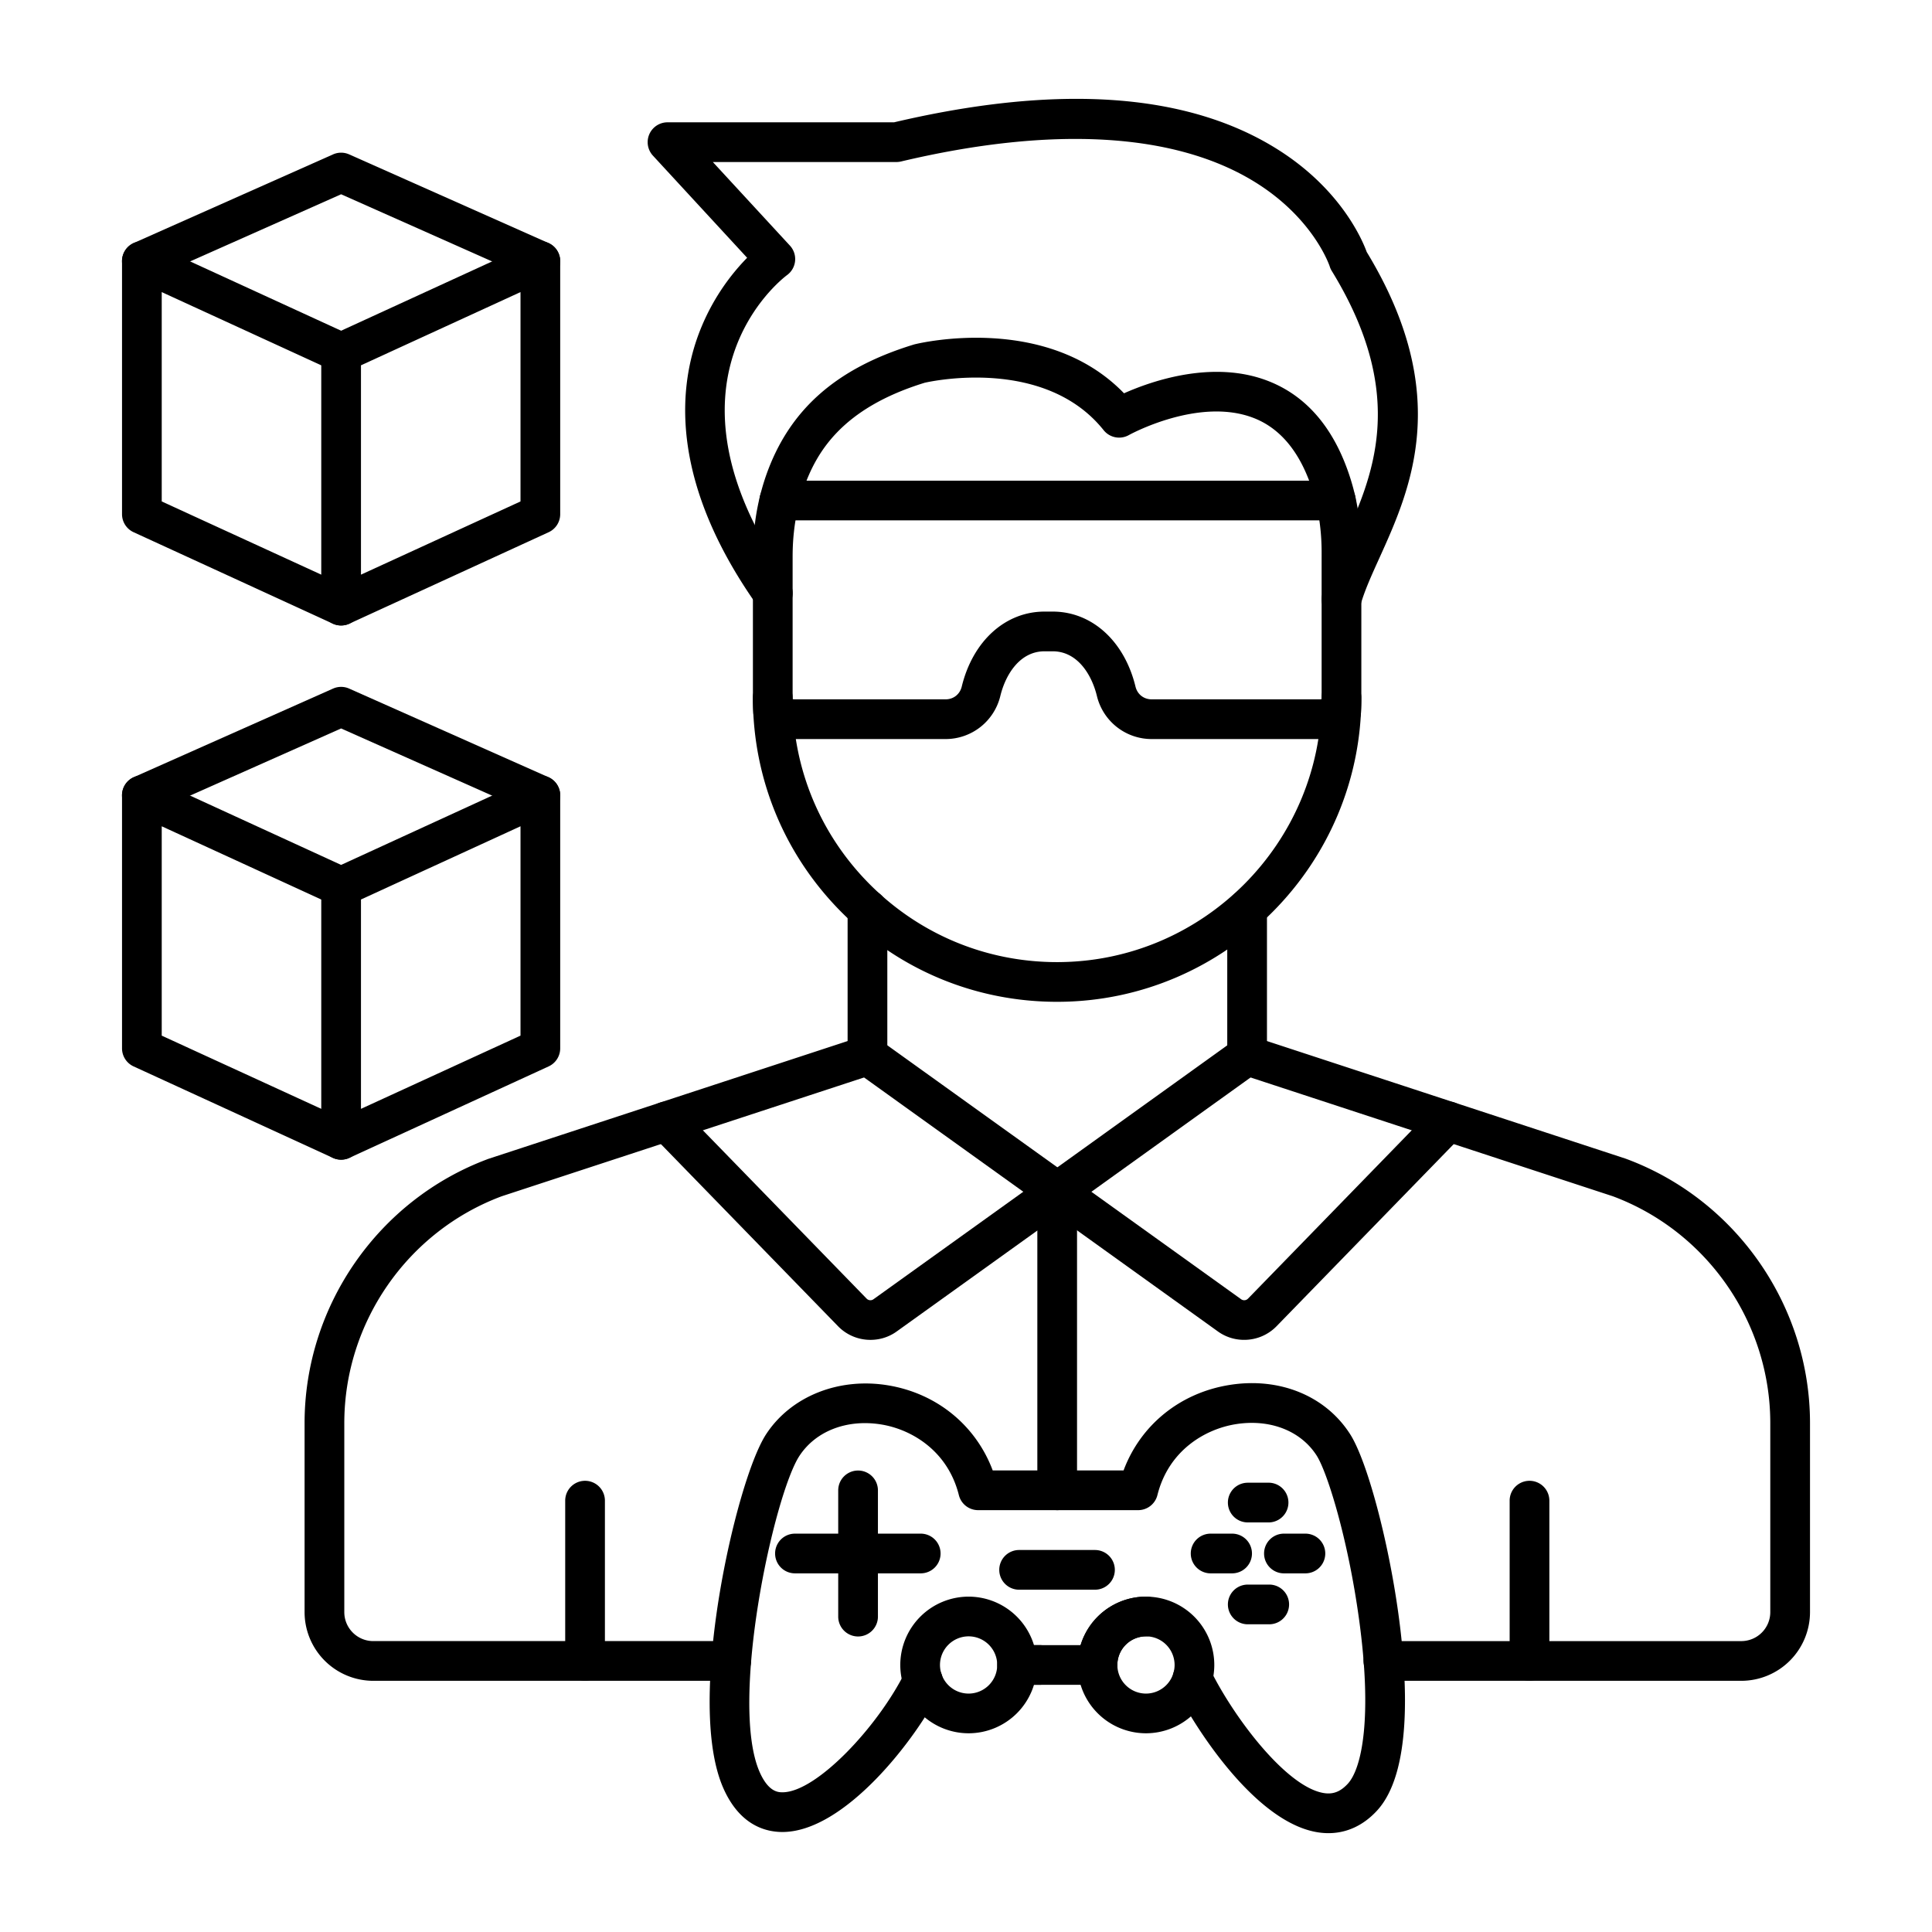 <svg xmlns="http://www.w3.org/2000/svg" version="1.1" xmlns:xlink="http://www.w3.org/1999/xlink" width="512" height="512" x="0" y="0" viewBox="0 0 173.397 173.397" style="enable-background:new 0 0 512 512" xml:space="preserve" fill-rule="evenodd" class=""><g><path d="M120.399 55.578a1.782 1.782 0 0 1-1.717-2.262c.418-1.495 1.114-3.032 1.851-4.66 2.635-5.815 5.914-13.053-1.01-24.344a1.786 1.786 0 0 1-.185-.413c-.01-.032-1.42-4.293-6.713-7.564-7.168-4.429-18.153-5.065-31.766-1.84a1.81 1.81 0 0 1-.411.047h-16.47l6.917 7.501a1.781 1.781 0 0 1-.257 2.646c-.508.379-12.442 9.59.18 27.522a1.782 1.782 0 1 1-2.915 2.052C60.311 43.474 60.829 35.26 62.6 30.269a19.65 19.65 0 0 1 4.455-7.133L58.6 13.968a1.782 1.782 0 0 1 1.31-2.99h20.33c6.028-1.415 11.524-2.116 16.467-2.106 7.224.015 13.266 1.55 18.06 4.6 5.585 3.554 7.496 8.044 7.896 9.144 7.776 12.81 3.929 21.303 1.116 27.512-.68 1.499-1.321 2.915-1.666 4.148a1.782 1.782 0 0 1-1.715 1.302z" fill="#000000" opacity="1" data-original="#000000" class=""></path><path d="M82.994 34.351c-7.492 2.306-9.749 6.291-10.877 9.508a17.65 17.65 0 0 0-.861 3.872c-.08.725-.118 1.46-.118 2.24v12.645c.002 6.364 2.49 12.342 7.004 16.83 4.482 4.455 10.42 6.904 16.734 6.904h.14v-.001c13.012-.075 23.6-10.723 23.6-23.736V49.588c0-1.954-.263-3.793-.783-5.468-1.055-3.396-2.821-5.61-5.25-6.58-4.945-1.974-11.208 1.475-11.27 1.51a1.782 1.782 0 0 1-2.262-.442c-5.25-6.564-15.334-4.421-16.057-4.257zm12.032 53.78h.003zm-.15 1.782c-7.262 0-14.092-2.815-19.247-7.94-5.192-5.162-8.053-12.036-8.055-19.356V49.97c0-.899.047-1.783.14-2.631a21.214 21.214 0 0 1 1.04-4.66c2.065-5.887 6.276-9.621 13.253-11.754.032-.01.064-.018.096-.026.5-.123 11.815-2.795 18.778 4.399 2.482-1.106 8.047-3.055 13.024-1.069 3.475 1.387 5.942 4.36 7.332 8.834.626 2.017.943 4.212.943 6.524v13.024c0 14.968-12.177 27.215-27.144 27.301h-.16z" fill="#000000" opacity="1" data-original="#000000" class=""></path><path d="M119.892 46.703H69.945a1.782 1.782 0 1 1 0-3.564h49.947a1.782 1.782 0 0 1 0 3.564zm-1.509 19.627h-15.015a5.051 5.051 0 0 1-4.921-3.867c-.472-1.939-1.761-4.009-3.967-4.009h-.734c-2.206 0-3.495 2.07-3.966 4.009a5.052 5.052 0 0 1-4.922 3.867H71.37a5.016 5.016 0 0 1-3.062-1.033 1.781 1.781 0 0 1-.7-1.331 28.055 28.055 0 0 1-.034-1.35 1.782 1.782 0 1 1 3.564 0v.133c.073.01.15.017.232.017h13.488c.717 0 1.29-.45 1.459-1.146.994-4.088 3.91-6.73 7.429-6.73h.734c3.519 0 6.435 2.642 7.43 6.73.169.696.742 1.146 1.458 1.146h15.015c.082 0 .159-.006.232-.017v-.137a1.782 1.782 0 1 1 3.564 0c0 .443-.011.9-.033 1.354a1.781 1.781 0 0 1-.701 1.331 5.014 5.014 0 0 1-3.062 1.033zM52.509 150.849a1.781 1.781 0 0 1-1.782-1.781v-14.384a1.782 1.782 0 1 1 3.564 0v14.383c0 .984-.798 1.783-1.782 1.782zM77.855 96.508a1.782 1.782 0 0 1-1.782-1.782v-13.11a1.781 1.781 0 1 1 3.564.001v13.11c0 .983-.798 1.781-1.782 1.781z" fill="#000000" opacity="1" data-original="#000000" class=""></path><path d="M65.624 150.853H33.5a6.171 6.171 0 0 1-6.164-6.164v-16.962c0-10.525 6.626-20.056 16.488-23.716.021-.009.043-.015.065-.022L77.3 93.032a1.782 1.782 0 0 1 1.11 3.387l-33.377 10.944c-8.455 3.152-14.132 11.332-14.132 20.364v16.961c0 1.433 1.166 2.6 2.6 2.6h32.123a1.782 1.782 0 0 1 0 3.564zM111.928 96.504a1.781 1.781 0 0 1-1.782-1.782v-13.12a1.781 1.781 0 1 1 3.564 0v13.12c0 .984-.798 1.783-1.782 1.782zM137.273 150.849a1.782 1.782 0 0 1-1.782-1.781v-14.384a1.782 1.782 0 0 1 3.564 0v14.383c0 .984-.798 1.783-1.782 1.782zM94.883 135.535a1.782 1.782 0 0 1-1.782-1.782V106.97c0-.983.797-1.792 1.782-1.792.984 0 1.781.787 1.781 1.77v26.806c0 .984-.797 1.782-1.781 1.782z" fill="#000000" opacity="1" data-original="#000000" class=""></path><path d="M111.66 120.252a4.011 4.011 0 0 1-2.349-.751L93.86 108.41a1.779 1.779 0 0 1-.09-.067L76.818 96.178a1.781 1.781 0 1 1 2.077-2.895L95.922 105.5c.03.022.06.045.088.069l15.382 11.038a.472.472 0 0 0 .618-.056l16.685-17.153a1.782 1.782 0 1 1 2.555 2.485l-16.685 17.152a4.046 4.046 0 0 1-2.905 1.217z" fill="#000000" opacity="1" data-original="#000000" class=""></path><path d="M78.128 120.253a4.05 4.05 0 0 1-2.906-1.217l-16.684-17.153a1.781 1.781 0 1 1 2.555-2.485l16.684 17.152c.167.171.426.196.617.058l15.45-11.086a2.44 2.44 0 0 1 .08-.053l16.968-12.186a1.782 1.782 0 0 1 2.08 2.895L95.936 108.41a1.822 1.822 0 0 1-.08.055l-15.383 11.038c-.7.504-1.525.75-2.346.75zM98.5 151.213h-7.217a1.782 1.782 0 1 1 0-3.564h5.7a6.144 6.144 0 0 1 5.868-4.35 1.782 1.782 0 1 1 0 3.564 2.571 2.571 0 0 0-2.569 2.568c0 .984-.797 1.782-1.782 1.782zm20.73 13.313c-.29 0-.584-.022-.882-.065-5.743-.836-11.272-9.685-12.918-13.024a1.782 1.782 0 0 1 3.197-1.576c2.133 4.328 6.877 10.585 10.234 11.073.805.117 1.454-.14 2.098-.836 1.285-1.387 2.224-6.005 1.01-14.806-.996-7.232-2.844-13.153-3.794-14.647-1.425-2.239-4.216-3.32-7.285-2.822-2.732.443-6.008 2.348-7.012 6.363a1.783 1.783 0 0 1-1.729 1.35H87.786c-.817 0-1.53-.557-1.728-1.35-.994-3.973-4.218-5.875-6.905-6.33-3.088-.523-5.926.554-7.405 2.81-2.284 3.482-6.337 22.14-3.561 28.396.786 1.77 1.662 1.788 1.992 1.796h.049c3.05 0 8.58-5.904 10.998-10.787a1.782 1.782 0 1 1 3.194 1.581c-2.219 4.479-8.637 12.77-14.2 12.77l-.117-.001c-1.582-.034-3.766-.74-5.174-3.913-2.042-4.604-1.108-12.835-.369-17.331 1.023-6.225 2.792-12.308 4.207-14.466 2.233-3.406 6.544-5.12 10.98-4.369 4.37.74 7.844 3.612 9.349 7.63h11.744c1.519-4.06 5.041-6.947 9.48-7.667 4.497-.732 8.66.966 10.862 4.426 1.505 2.366 3.403 9.427 4.319 16.075.855 6.207 1.216 14.32-1.927 17.713-1.225 1.323-2.713 2.007-4.344 2.007z" fill="#000000" opacity="1" data-original="#000000" class=""></path><path d="M86.933 146.862a2.572 2.572 0 0 0-2.57 2.569 2.572 2.572 0 0 0 2.57 2.568 2.572 2.572 0 0 0 2.568-2.568 2.571 2.571 0 0 0-2.569-2.569zm0 8.7a6.139 6.139 0 0 1-6.133-6.131 6.14 6.14 0 0 1 6.133-6.133 6.14 6.14 0 0 1 6.132 6.133 6.139 6.139 0 0 1-6.132 6.131zM102.851 146.862a2.572 2.572 0 0 0-2.568 2.569 2.572 2.572 0 0 0 2.568 2.568 2.572 2.572 0 0 0 2.569-2.568 2.572 2.572 0 0 0-2.569-2.569zm0 8.7a6.139 6.139 0 0 1-6.133-6.131 6.14 6.14 0 0 1 6.133-6.133 6.14 6.14 0 0 1 6.132 6.133 6.139 6.139 0 0 1-6.132 6.131z" fill="#000000" opacity="1" data-original="#000000" class=""></path><path d="M93.3 151.213h-1.71a1.782 1.782 0 1 1 0-3.564h1.71a1.782 1.782 0 0 1 0 3.564zM77.012 146.874a1.782 1.782 0 0 1-1.782-1.782v-11.33a1.782 1.782 0 1 1 3.564 0v11.33c0 .984-.798 1.782-1.782 1.782z" fill="#000000" opacity="1" data-original="#000000" class=""></path><path d="M82.677 141.208h-11.33a1.781 1.781 0 1 1 0-3.563h11.33a1.782 1.782 0 0 1 0 3.563zM113.913 136.637h-1.928a1.781 1.781 0 1 1 0-3.563l1.928-.001a1.783 1.783 0 0 1 0 3.564zM117.203 141.208h-1.928a1.782 1.782 0 1 1 0-3.563h1.928a1.782 1.782 0 0 1 0 3.563zM113.913 145.78h-1.928a1.781 1.781 0 1 1 0-3.563l1.928-.001a1.782 1.782 0 0 1 0 3.564zM110.624 141.208h-1.928a1.782 1.782 0 1 1 0-3.563h1.928a1.782 1.782 0 0 1 0 3.563zM98.275 142.676h-6.767a1.782 1.782 0 1 1 0-3.563h6.767a1.781 1.781 0 1 1 0 3.563zM30.614 56.136c-.25 0-.502-.052-.743-.162L11.99 47.766a1.78 1.78 0 0 1-1.038-1.619v-22.71a1.781 1.781 0 0 1 2.525-1.62l17.882 8.207a1.783 1.783 0 0 1-1.487 3.24l-15.357-7.048v18.788l16.844 7.73a1.782 1.782 0 0 1-.744 3.402z" fill="#000000" opacity="1" data-original="#000000" class=""></path><path d="M32.397 32.787v18.788l14.318-6.57v-18.79zm-1.782 23.348a1.778 1.778 0 0 1-1.782-1.781v-22.71c0-.697.405-1.329 1.038-1.62l17.882-8.207a1.781 1.781 0 0 1 2.525 1.62v22.71c0 .696-.405 1.33-1.038 1.62l-17.882 8.206a1.77 1.77 0 0 1-.743.162z" fill="#000000" opacity="1" data-original="#000000" class=""></path><path d="M48.495 25.22c-.241 0-.487-.05-.723-.154l-17.157-7.63-17.158 7.63a1.782 1.782 0 1 1-1.449-3.257l17.883-7.952a1.78 1.78 0 0 1 1.447 0L49.22 21.81a1.782 1.782 0 0 1-.725 3.41zM30.614 104.08c-.25 0-.502-.052-.743-.163L11.99 95.71a1.781 1.781 0 0 1-1.038-1.62V71.38a1.78 1.78 0 0 1 2.525-1.618l17.882 8.206a1.782 1.782 0 1 1-1.487 3.24l-15.357-7.049v18.79l16.844 7.729a1.782 1.782 0 0 1-.744 3.402z" fill="#000000" opacity="1" data-original="#000000" class=""></path><path d="M32.397 80.73v18.789l14.318-6.571v-18.79zm-1.782 23.349a1.782 1.782 0 0 1-1.782-1.782v-22.71c0-.696.405-1.329 1.038-1.62l17.882-8.206a1.781 1.781 0 0 1 2.525 1.62V94.09c0 .697-.406 1.33-1.039 1.62l-17.881 8.207c-.237.108-.49.162-.743.162z" fill="#000000" opacity="1" data-original="#000000" class=""></path><path d="M48.495 73.162c-.241 0-.487-.048-.723-.153l-17.157-7.63-17.158 7.63a1.782 1.782 0 1 1-1.449-3.257l17.883-7.951a1.78 1.78 0 0 1 1.447 0l17.882 7.95a1.783 1.783 0 0 1-.725 3.412zM156.281 150.853H124.16a1.782 1.782 0 1 1 0-3.564h32.121a2.603 2.603 0 0 0 2.602-2.6v-16.962c0-9.031-5.677-17.21-14.133-20.363L111.374 96.42a1.782 1.782 0 0 1 1.11-3.387l33.41 10.955.064.023c9.863 3.66 16.49 13.191 16.49 23.717v16.961a6.172 6.172 0 0 1-6.166 6.164z" fill="#000000" opacity="1" data-original="#000000" class=""></path></g></svg>